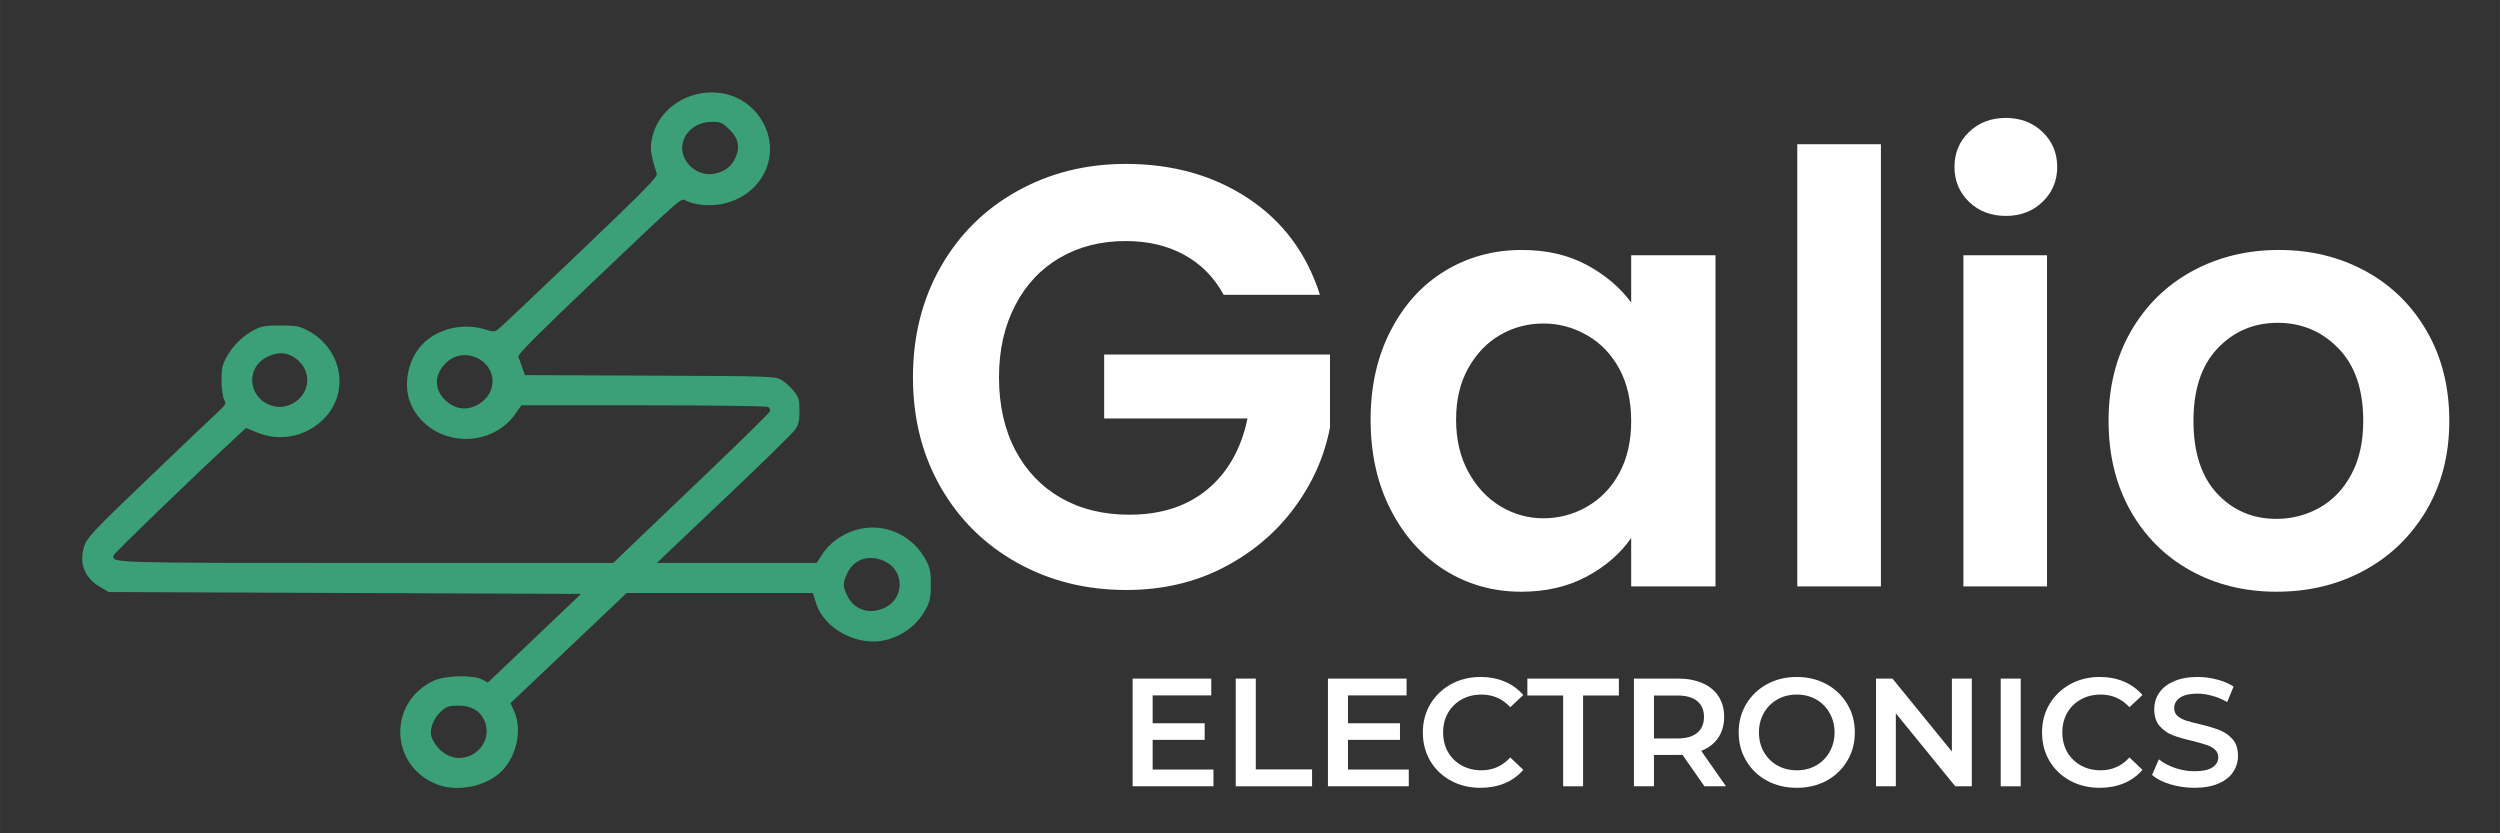 <svg xmlns="http://www.w3.org/2000/svg" xmlns:svg="http://www.w3.org/2000/svg" width="450" height="150" viewBox="0 0 119.062 39.688" id="svg1"><rect x="0" y="0" width="119.062" height="39.688" fill="#333333" stroke="none"/><defs id="defs1"></defs><g id="layer1"><g id="ac49ef291f" transform="matrix(0.353,0,0,0.353,-7.557,-46.522)"><path style="fill:#3ba078;fill-opacity:1;fill-rule:nonzero;stroke:none" d="m 80.34,237.609 c -6.395,-2.52 -6.625,-11.117 -0.375,-14 1.52,-0.699 5.305,-0.781 6.5,-0.137 l 0.762,0.41 6.285,-5.98 6.285,-5.984 -31.863,-0.125 -31.863,-0.129 -1.18,-0.691 c -2.09,-1.23 -2.863,-3.242 -2.117,-5.5 0.395,-1.18 1.117,-1.949 8.699,-9.207 4.551,-4.355 8.773,-8.379 9.383,-8.938 1.035,-0.953 1.086,-1.062 0.781,-1.637 -0.18,-0.336 -0.336,-1.469 -0.348,-2.516 -0.012,-1.586 0.094,-2.109 0.656,-3.164 0.801,-1.516 2.195,-2.895 3.75,-3.711 0.965,-0.504 1.512,-0.594 3.547,-0.594 2.117,0 2.559,0.082 3.672,0.672 4.84,2.574 5.77,8.715 1.852,12.234 -2.402,2.164 -5.711,2.746 -8.668,1.531 l -1.496,-0.613 -1.543,1.422 c -5.699,5.273 -16.242,15.453 -16.32,15.758 -0.258,1.043 -0.719,1.031 34.113,1.031 h 33.293 l 2.305,-2.219 c 1.266,-1.219 6.008,-5.746 10.535,-10.066 4.523,-4.316 8.27,-8.008 8.316,-8.199 0.047,-0.191 -0.066,-0.445 -0.254,-0.566 -0.188,-0.117 -7.754,-0.219 -16.816,-0.219 l -16.477,-0.004 -0.793,1.129 c -3.508,4.977 -11.355,4.395 -14.016,-1.039 -1.258,-2.566 -0.578,-6.289 1.531,-8.398 2.027,-2.023 5.312,-2.812 8.211,-1.969 1.449,0.422 1.453,0.422 2.168,-0.184 0.395,-0.332 5.355,-5.027 11.023,-10.438 8.664,-8.277 10.273,-9.922 10.133,-10.363 -0.73,-2.285 -0.887,-3.164 -0.742,-4.184 0.977,-6.836 10.219,-9.219 14.418,-3.715 3.562,4.672 0.91,10.965 -5.074,12.043 -1.586,0.285 -3.633,0.066 -4.699,-0.504 -0.648,-0.348 -0.266,-0.684 -12.992,11.414 -6.668,6.332 -9.684,9.363 -9.586,9.621 0.078,0.211 0.309,0.863 0.512,1.449 l 0.371,1.07 16.879,0.07 c 16.352,0.066 16.902,0.086 17.734,0.578 0.473,0.277 1.215,0.941 1.645,1.477 0.707,0.875 0.789,1.148 0.789,2.691 0,1.43 -0.109,1.863 -0.633,2.598 -0.352,0.484 -4.395,4.441 -8.992,8.797 -4.598,4.359 -8.641,8.191 -8.984,8.523 l -0.625,0.605 h 21.555 l 0.805,-1.246 c 0.93,-1.434 2.629,-2.652 4.441,-3.191 3.773,-1.121 7.703,0.598 9.566,4.184 0.477,0.914 0.594,1.535 0.594,3.164 0,1.629 -0.117,2.25 -0.594,3.164 -1.129,2.18 -2.996,3.66 -5.43,4.309 -3.703,0.984 -8.352,-1.43 -9.449,-4.91 l -0.449,-1.422 h -25.117 l -5.801,5.508 c -3.187,3.027 -6.715,6.371 -7.836,7.43 l -2.039,1.922 0.5,1.113 c 1.102,2.445 0.363,6 -1.684,8.062 -2.059,2.074 -5.98,2.875 -8.754,1.781 z m 4.715,-3.977 c 1.766,-0.898 2.496,-2.961 1.668,-4.707 -0.621,-1.301 -1.77,-1.938 -3.508,-1.938 -1.223,0 -1.539,0.105 -2.309,0.781 -0.969,0.852 -1.562,2.352 -1.316,3.332 0.086,0.34 0.402,0.93 0.707,1.316 1.262,1.605 3.082,2.07 4.758,1.215 z M 141.188,213.551 c 2.121,-1.309 2.133,-4.48 0.019,-5.785 -2.102,-1.301 -4.465,-0.738 -5.449,1.289 -0.672,1.395 -0.676,1.797 -0.023,3.145 0.988,2.039 3.383,2.633 5.453,1.352 z M 86.227,186.172 c 0.48,-0.324 1.043,-0.949 1.25,-1.387 1.82,-3.809 -3.355,-6.965 -6.164,-3.766 -1.34,1.523 -1.277,3.387 0.156,4.758 1.402,1.34 3.156,1.484 4.758,0.395 z M 60.582,186.375 c 2.488,-1.062 3.062,-4.109 1.105,-5.902 -1.188,-1.09 -2.426,-1.301 -3.926,-0.68 -3.781,1.566 -2.711,6.75 1.426,6.906 0.316,0.012 0.945,-0.133 1.395,-0.324 z m 58.445,-31.57 c 0.699,-0.359 1.172,-0.852 1.543,-1.613 0.742,-1.531 0.488,-2.75 -0.836,-4.012 -0.895,-0.852 -1.141,-0.953 -2.32,-0.949 -3.098,0 -4.988,2.969 -3.402,5.34 1.121,1.68 3.16,2.18 5.016,1.234 z m 0,0" id="path1"></path><g style="fill:#ffffff;fill-opacity:1" id="g3"><g transform="translate(141.75,210.905)" id="g2"><path style="stroke:none" d="m 44.75,-39.344 c -1.293,-2.363 -3.07,-4.16 -5.328,-5.391 -2.25,-1.238 -4.883,-1.859 -7.891,-1.859 -3.336,0 -6.293,0.75 -8.875,2.25 -2.586,1.5 -4.602,3.652 -6.047,6.453 -1.449,2.793 -2.172,6.016 -2.172,9.672 0,3.762 0.734,7.043 2.203,9.844 1.477,2.793 3.535,4.945 6.172,6.453 2.633,1.5 5.703,2.25 9.203,2.25 4.289,0 7.805,-1.141 10.547,-3.422 2.75,-2.289 4.551,-5.477 5.406,-9.562 H 28.625 v -8.625 h 30.469 v 9.828 c -0.75,3.93 -2.367,7.559 -4.844,10.891 -2.469,3.336 -5.652,6.012 -9.547,8.031 -3.898,2.012 -8.262,3.016 -13.094,3.016 -5.43,0 -10.336,-1.223 -14.719,-3.672 C 12.504,-5.633 9.062,-9.035 6.562,-13.391 4.07,-17.742 2.828,-22.688 2.828,-28.219 c 0,-5.531 1.242,-10.488 3.734,-14.875 2.5,-4.383 5.941,-7.797 10.328,-10.234 C 21.273,-55.773 26.156,-57 31.531,-57 c 6.332,0 11.836,1.547 16.516,4.641 4.676,3.086 7.906,7.422 9.688,13.016 z m 0,0" id="path2"></path></g></g><g style="fill:#ffffff;fill-opacity:1" id="g5"><g transform="translate(203.666,210.905)" id="g4"><path style="stroke:none" d="m 2.656,-22.5 c 0,-4.508 0.898,-8.508 2.703,-12 1.801,-3.5 4.242,-6.188 7.328,-8.062 3.094,-1.883 6.551,-2.828 10.375,-2.828 3.332,0 6.25,0.672 8.75,2.016 2.5,1.344 4.5,3.039 6,5.078 v -6.375 h 11.375 V 0 h -11.375 v -6.531 c -1.449,2.094 -3.449,3.828 -6,5.203 -2.555,1.363 -5.496,2.047 -8.828,2.047 -3.773,0 -7.203,-0.961 -10.297,-2.891 -3.086,-1.938 -5.527,-4.664 -7.328,-8.188 C 3.555,-13.879 2.656,-17.926 2.656,-22.5 Z m 35.156,0.172 c 0,-2.738 -0.539,-5.086 -1.609,-7.047 -1.074,-1.969 -2.527,-3.473 -4.359,-4.516 -1.824,-1.051 -3.781,-1.578 -5.875,-1.578 -2.105,0 -4.043,0.512 -5.812,1.531 -1.773,1.023 -3.211,2.512 -4.312,4.469 -1.105,1.961 -1.656,4.281 -1.656,6.969 0,2.688 0.551,5.043 1.656,7.062 1.102,2.012 2.551,3.559 4.344,4.641 1.801,1.074 3.727,1.609 5.781,1.609 2.094,0 4.051,-0.52 5.875,-1.562 1.832,-1.051 3.285,-2.555 4.359,-4.516 1.07,-1.969 1.609,-4.32 1.609,-7.062 z m 0,0" id="path3"></path></g></g><g style="fill:#ffffff;fill-opacity:1" id="g7"><g transform="translate(258.327,210.905)" id="g6"><path style="stroke:none" d="M 16.844,-59.656 V 0 H 5.562 v -59.656 z m 0,0" id="path5"></path></g></g><g style="fill:#ffffff;fill-opacity:1" id="g9"><g transform="translate(280.739,210.905)" id="g8"><path style="stroke:none" d="m 11.281,-49.984 c -1.992,0 -3.641,-0.629 -4.953,-1.891 -1.312,-1.27 -1.969,-2.844 -1.969,-4.719 0,-1.883 0.656,-3.457 1.969,-4.719 1.312,-1.258 2.961,-1.891 4.953,-1.891 1.988,0 3.641,0.633 4.953,1.891 1.32,1.262 1.984,2.836 1.984,4.719 0,1.875 -0.664,3.449 -1.984,4.719 -1.312,1.262 -2.965,1.891 -4.953,1.891 z m 5.562,5.312 V 0 H 5.562 v -44.672 z m 0,0" id="path7"></path></g></g><g style="fill:#ffffff;fill-opacity:1" id="g11"><g transform="translate(303.152,210.905)" id="g10"><path style="stroke:none" d="m 25.391,0.719 c -4.293,0 -8.164,-0.953 -11.609,-2.859 -3.438,-1.906 -6.141,-4.602 -8.109,-8.094 -1.961,-3.5 -2.938,-7.531 -2.938,-12.094 0,-4.57 1.004,-8.602 3.016,-12.094 2.02,-3.5 4.773,-6.203 8.266,-8.109 3.5,-1.906 7.398,-2.859 11.703,-2.859 4.301,0 8.195,0.953 11.688,2.859 3.5,1.906 6.254,4.609 8.266,8.109 2.02,3.492 3.031,7.523 3.031,12.094 0,4.562 -1.039,8.594 -3.109,12.094 -2.074,3.492 -4.871,6.188 -8.391,8.094 -3.523,1.906 -7.461,2.859 -11.812,2.859 z m 0,-9.828 c 2.039,0 3.961,-0.492 5.766,-1.484 1.801,-1 3.238,-2.492 4.312,-4.484 1.082,-1.988 1.625,-4.406 1.625,-7.25 0,-4.25 -1.121,-7.516 -3.359,-9.797 -2.23,-2.289 -4.953,-3.438 -8.172,-3.438 -3.23,0 -5.934,1.148 -8.109,3.438 -2.18,2.281 -3.266,5.547 -3.266,9.797 0,4.242 1.062,7.508 3.188,9.797 2.125,2.281 4.797,3.422 8.016,3.422 z m 0,0" id="path9"></path></g></g><g style="fill:#ffffff;fill-opacity:1" id="g13"><g transform="translate(172.262,237.875)" id="g12"><path style="stroke:none" d="M 12.859,-2.266 V 0 H 1.953 V -14.531 H 12.562 v 2.266 H 4.656 V -8.5 h 7.016 v 2.234 H 4.656 v 4 z m 0,0" id="path11"></path></g></g><g style="fill:#ffffff;fill-opacity:1" id="g15"><g transform="translate(186.175,237.875)" id="g14"><path style="stroke:none" d="M 1.953,-14.531 H 4.656 v 12.25 H 12.25 V 0 H 1.953 Z m 0,0" id="path13"></path></g></g><g style="fill:#ffffff;fill-opacity:1" id="g17"><g transform="translate(198.614,237.875)" id="g16"><path style="stroke:none" d="M 12.859,-2.266 V 0 H 1.953 V -14.531 H 12.562 v 2.266 H 4.656 V -8.5 h 7.016 v 2.234 H 4.656 v 4 z m 0,0" id="path15"></path></g></g><g style="fill:#ffffff;fill-opacity:1" id="g19"><g transform="translate(212.465,237.875)" id="g18"><path style="stroke:none" d="m 8.688,0.203 c -1.469,0 -2.797,-0.316 -3.984,-0.953 -1.188,-0.645 -2.121,-1.535 -2.797,-2.672 -0.668,-1.133 -1,-2.414 -1,-3.844 0,-1.426 0.336,-2.707 1.016,-3.844 0.688,-1.133 1.617,-2.023 2.797,-2.672 1.188,-0.645 2.516,-0.969 3.984,-0.969 1.188,0 2.27,0.211 3.25,0.625 0.988,0.418 1.82,1.023 2.5,1.812 l -1.75,1.641 c -1.055,-1.133 -2.344,-1.703 -3.875,-1.703 -1,0 -1.898,0.219 -2.688,0.656 -0.781,0.438 -1.398,1.043 -1.844,1.812 -0.438,0.773 -0.656,1.652 -0.656,2.641 0,0.98 0.219,1.859 0.656,2.641 0.445,0.773 1.062,1.375 1.844,1.812 0.789,0.438 1.688,0.656 2.688,0.656 1.531,0 2.82,-0.578 3.875,-1.734 l 1.75,1.672 c -0.68,0.793 -1.512,1.398 -2.5,1.812 C 10.961,0 9.875,0.203 8.688,0.203 Z m 0,0" id="path17"></path></g></g><g style="fill:#ffffff;fill-opacity:1" id="g21"><g transform="translate(227.395,237.875)" id="g20"><path style="stroke:none" d="M 4.906,-12.25 H 0.078 v -2.281 h 12.344 V -12.25 H 7.594 V 0 h -2.688 z m 0,0" id="path19"></path></g></g><g style="fill:#ffffff;fill-opacity:1" id="g23"><g transform="translate(239.896,237.875)" id="g22"><path style="stroke:none" d="M 11.469,0 8.5,-4.25 C 8.375,-4.238 8.188,-4.234 7.938,-4.234 H 4.656 V 0 H 1.953 V -14.531 H 7.938 c 1.258,0 2.352,0.211 3.281,0.625 0.938,0.406 1.656,1 2.156,1.781 0.5,0.773 0.75,1.695 0.75,2.766 0,1.094 -0.273,2.039 -0.812,2.828 -0.531,0.781 -1.293,1.367 -2.281,1.75 L 14.375,0 Z m -0.062,-9.359 C 11.406,-10.285 11.098,-11 10.484,-11.5 9.879,-12 8.988,-12.25 7.812,-12.25 H 4.656 v 5.797 H 7.812 c 1.176,0 2.066,-0.25 2.672,-0.75 0.613,-0.508 0.922,-1.227 0.922,-2.156 z m 0,0" id="path21"></path></g></g><g style="fill:#ffffff;fill-opacity:1" id="g25"><g transform="translate(255.076,237.875)" id="g24"><path style="stroke:none" d="m 8.75,0.203 c -1.492,0 -2.828,-0.316 -4.016,-0.953 -1.188,-0.645 -2.125,-1.539 -2.812,-2.688 C 1.242,-4.582 0.906,-5.859 0.906,-7.266 c 0,-1.414 0.336,-2.691 1.016,-3.828 0.688,-1.145 1.625,-2.039 2.812,-2.688 C 5.922,-14.426 7.258,-14.75 8.75,-14.75 c 1.477,0 2.812,0.324 4,0.969 1.188,0.648 2.117,1.539 2.797,2.672 0.688,1.137 1.031,2.418 1.031,3.844 0,1.43 -0.344,2.711 -1.031,3.844 C 14.867,-2.285 13.938,-1.395 12.75,-0.75 c -1.188,0.637 -2.523,0.953 -4,0.953 z m 0,-2.359 c 0.969,0 1.836,-0.219 2.609,-0.656 0.77,-0.438 1.375,-1.047 1.812,-1.828 0.445,-0.781 0.672,-1.656 0.672,-2.625 0,-0.969 -0.227,-1.844 -0.672,-2.625 -0.438,-0.781 -1.043,-1.391 -1.812,-1.828 C 10.586,-12.156 9.719,-12.375 8.75,-12.375 c -0.98,0 -1.855,0.219 -2.625,0.656 -0.773,0.438 -1.383,1.047 -1.828,1.828 -0.438,0.781 -0.656,1.656 -0.656,2.625 0,0.969 0.219,1.844 0.656,2.625 C 4.742,-3.859 5.352,-3.25 6.125,-2.812 6.895,-2.375 7.77,-2.156 8.75,-2.156 Z m 0,0" id="path23"></path></g></g><g style="fill:#ffffff;fill-opacity:1" id="g27"><g transform="translate(272.56,237.875)" id="g26"><path style="stroke:none" d="M 14.875,-14.531 V 0 H 12.641 L 4.625,-9.844 V 0 H 1.953 v -14.531 h 2.219 L 12.188,-4.688 v -9.844 z m 0,0" id="path25"></path></g></g><g style="fill:#ffffff;fill-opacity:1" id="g29"><g transform="translate(289.381,237.875)" id="g28"><path style="stroke:none" d="M 1.953,-14.531 H 4.656 V 0 H 1.953 Z m 0,0" id="path27"></path></g></g><g style="fill:#ffffff;fill-opacity:1" id="g31"><g transform="translate(296.005,237.875)" id="g30"><path style="stroke:none" d="m 8.688,0.203 c -1.469,0 -2.797,-0.316 -3.984,-0.953 -1.188,-0.645 -2.121,-1.535 -2.797,-2.672 -0.668,-1.133 -1,-2.414 -1,-3.844 0,-1.426 0.336,-2.707 1.016,-3.844 0.688,-1.133 1.617,-2.023 2.797,-2.672 1.188,-0.645 2.516,-0.969 3.984,-0.969 1.188,0 2.27,0.211 3.25,0.625 0.988,0.418 1.82,1.023 2.5,1.812 l -1.75,1.641 c -1.055,-1.133 -2.344,-1.703 -3.875,-1.703 -1,0 -1.898,0.219 -2.688,0.656 -0.781,0.438 -1.398,1.043 -1.844,1.812 -0.438,0.773 -0.656,1.652 -0.656,2.641 0,0.98 0.219,1.859 0.656,2.641 0.445,0.773 1.062,1.375 1.844,1.812 0.789,0.438 1.688,0.656 2.688,0.656 1.531,0 2.82,-0.578 3.875,-1.734 l 1.75,1.672 c -0.68,0.793 -1.512,1.398 -2.5,1.812 C 10.961,0 9.875,0.203 8.688,0.203 Z m 0,0" id="path29"></path></g></g><g style="fill:#ffffff;fill-opacity:1" id="g33"><g transform="translate(311.018,237.875)" id="g32"><path style="stroke:none" d="m 6.453,0.203 c -1.117,0 -2.199,-0.156 -3.25,-0.469 C 2.16,-0.586 1.336,-1.008 0.734,-1.531 L 1.656,-3.641 c 0.594,0.48 1.32,0.871 2.188,1.172 0.875,0.293 1.742,0.438 2.609,0.438 1.082,0 1.891,-0.172 2.422,-0.516 0.531,-0.352 0.797,-0.812 0.797,-1.375 0,-0.414 -0.152,-0.758 -0.453,-1.031 -0.293,-0.27 -0.668,-0.477 -1.125,-0.625 C 7.633,-5.734 7.016,-5.91 6.234,-6.109 5.117,-6.367 4.219,-6.629 3.531,-6.891 2.852,-7.148 2.266,-7.562 1.766,-8.125 1.273,-8.688 1.031,-9.445 1.031,-10.406 c 0,-0.801 0.219,-1.531 0.656,-2.188 0.438,-0.656 1.094,-1.176 1.969,-1.562 0.883,-0.395 1.961,-0.594 3.234,-0.594 0.883,0 1.754,0.117 2.609,0.344 0.863,0.219 1.609,0.539 2.234,0.953 l -0.859,2.094 c -0.637,-0.375 -1.305,-0.656 -2,-0.844 C 8.188,-12.398 7.52,-12.5 6.875,-12.5 c -1.062,0 -1.855,0.184 -2.375,0.547 -0.523,0.355 -0.781,0.828 -0.781,1.422 0,0.418 0.145,0.762 0.438,1.031 0.301,0.262 0.68,0.469 1.141,0.625 0.457,0.148 1.082,0.312 1.875,0.5 1.07,0.25 1.953,0.512 2.641,0.781 0.695,0.273 1.289,0.684 1.781,1.234 0.488,0.555 0.734,1.305 0.734,2.25 0,0.805 -0.219,1.531 -0.656,2.188 -0.43,0.648 -1.086,1.164 -1.969,1.547 -0.887,0.383 -1.969,0.578 -3.25,0.578 z m 0,0" id="path31"></path></g></g></g></g></svg>
